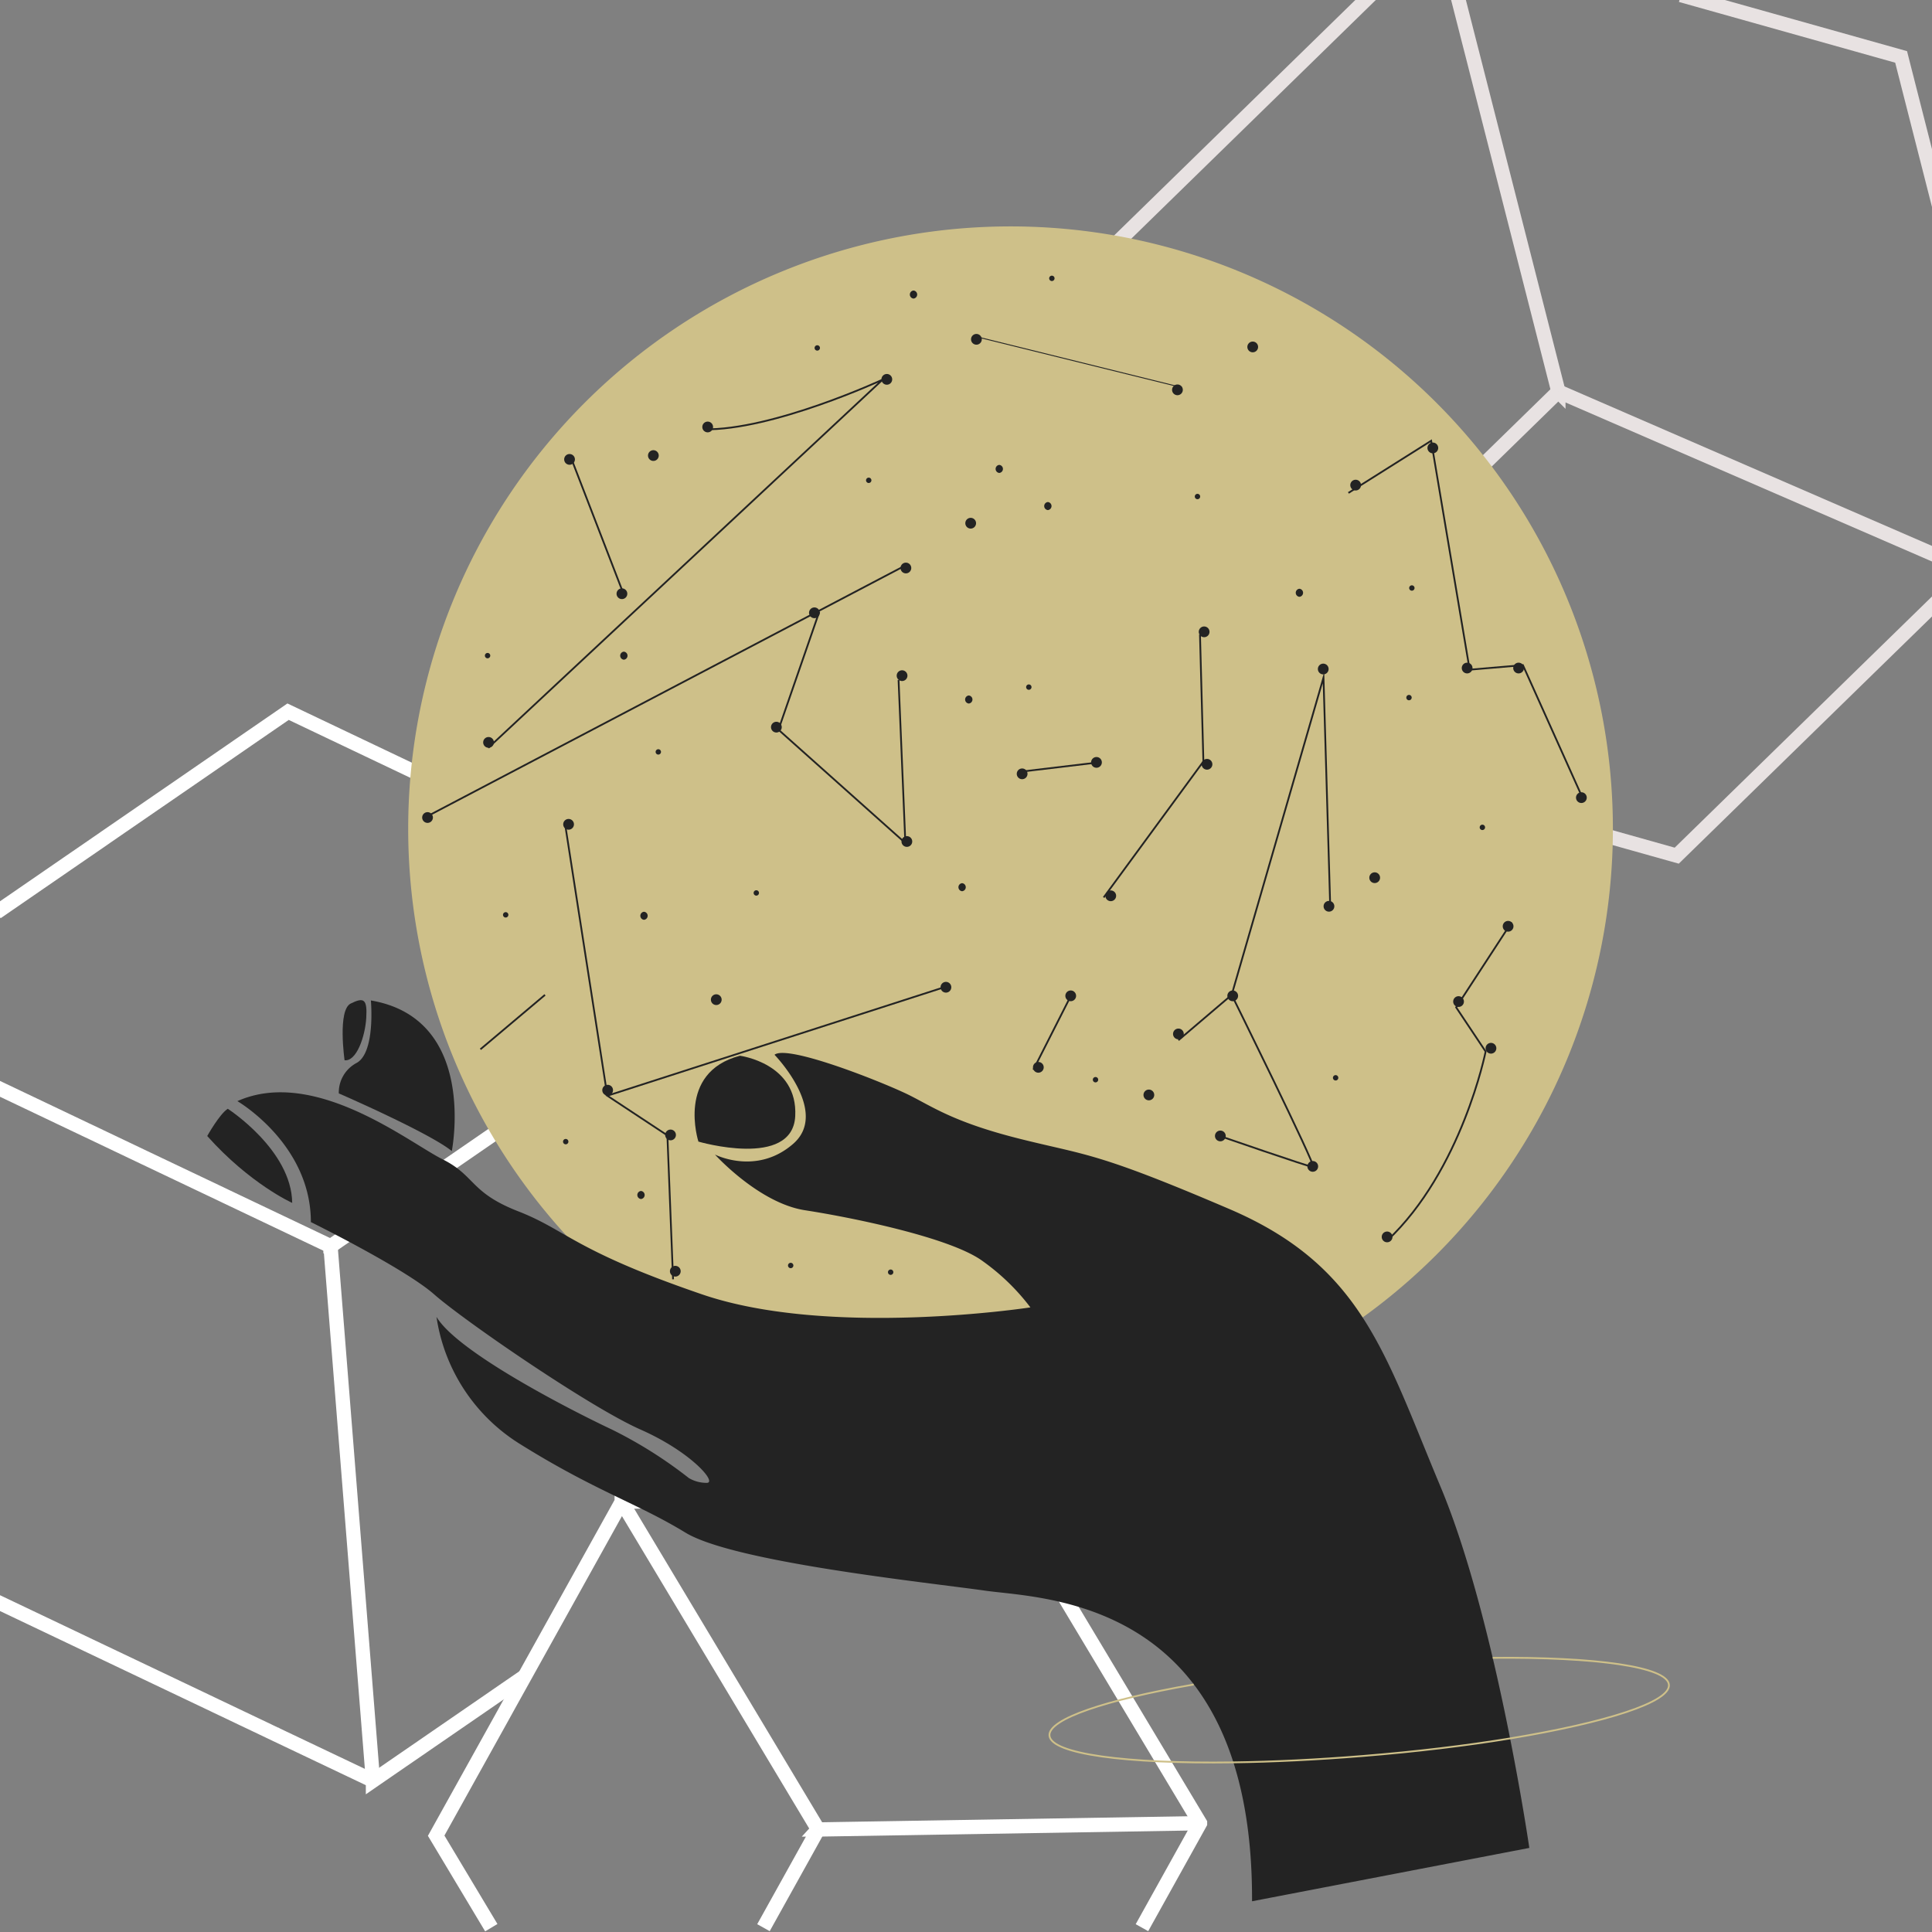 <svg id="BURÇLAR_GÜNLÜK" data-name="BURÇLAR GÜNLÜK" xmlns="http://www.w3.org/2000/svg" viewBox="0 0 540 540"><rect x="0" y="0" width="540" height="540" fill="#808080" stroke="none"/><defs><style>.cls-1,.cls-2,.cls-5,.cls-6,.cls-7{fill:none;stroke-miterlimit:10;}.cls-1{stroke:#e8e2e2;}.cls-1,.cls-2{stroke-width:4px;}.cls-2{stroke:#fff;}.cls-3{fill:#cec089;}.cls-4{fill:#232323;}.cls-5,.cls-6{stroke:#232323;}.cls-5,.cls-7{stroke-width:0.5px;}.cls-6{stroke-width:0.25px;}.cls-7{stroke:#cec089;}</style></defs><g id="ASTROLOJİ"><g id="patern_kopya_15" data-name="patern kopya 15"><polyline class="cls-1" points="388.07 -6.24 371.34 10.09 368.64 12.73 306.67 73.22 339.76 202.94 468.65 239.16 523.53 185.58 526.69 182.5 543.31 166.28"/><polyline class="cls-1" points="469.81 -1.38 531.37 15.91 532.32 19.66 533.05 22.5 533.19 23.07 535.6 32.52 548.3 82.3"/><polyline class="cls-1" points="406.34 -5.16 410.83 12.44 411.56 15.28 435.57 109.42 435.57 109.44"/><polyline class="cls-1" points="435.57 109.42 435.57 109.44 435.56 109.43 339.76 202.94"/><polyline class="cls-2" points="319.18 538.79 335.41 509.59 335.41 509.58 280.52 418.01 173.77 419.75 173.77 419.76 144.36 472.67 142.62 475.8 140.07 480.41 140.07 480.41 121.91 513.08 126.48 520.7 134.13 533.47 137.32 538.79"/><polyline class="cls-2" points="228.65 511.33 228.65 511.34 213.39 538.79"/><polyline class="cls-2" points="228.65 511.34 228.66 511.34 335.41 509.59"/><polyline class="cls-2" points="228.66 511.34 228.65 511.34 228.66 511.33 173.77 419.76"/><polyline class="cls-2" points="-0.96 447.62 21.29 458.21 24.39 459.69 60.14 476.7 60.21 476.74 61.95 477.57 62.05 477.61 67.7 480.31 67.71 480.31 75.06 483.81 75.13 483.84 75.32 483.94 77.28 484.87 77.29 484.87 77.29 484.87 77.34 484.9 104.25 497.7 104.25 497.71 112.09 492.31 118.09 488.19 118.17 488.13 137.82 474.61 137.97 474.5 141.35 472.17 146.68 468.51"/><polyline class="cls-2" points="-0.96 255 2.41 252.68 2.46 252.65 2.72 252.47 11.26 246.59 17.73 242.14 18.27 241.77 18.41 241.68 18.45 241.65 18.58 241.55 21.29 239.69 24.39 237.56 29.37 234.13 29.4 234.1 44.14 223.96 47.07 221.95 47.14 221.9 62.45 211.36 69.17 206.73 69.21 206.7 80.52 198.92 215.83 263.33 227.7 412.73 218.57 419.02 218.56 419.02 218.56 419.02"/><polyline class="cls-2" points="104.25 497.71 92.38 348.33 92.38 348.31"/><polyline class="cls-2" points="92.38 348.33 92.4 348.33 215.83 263.34"/><polyline class="cls-2" points="-0.96 303.88 1.04 304.83 11.59 309.85 21.29 314.47 24.31 315.91 24.39 315.94 40.5 323.62 53.09 329.61 62.62 334.14 62.63 334.15 62.96 334.31 70.88 338.08 92.38 348.31 92.38 348.33 92.4 348.33"/><line class="cls-1" x1="435.57" y1="109.44" x2="548.04" y2="158.25"/></g><g id="çizim_kopya_15" data-name="çizim kopya 15"><path class="cls-3" d="M282.44,400A168.36,168.36,0,1,1,450.81,231.62,168.36,168.36,0,0,1,282.44,400Z"/><path class="cls-4" d="M427.45,516.5s-9.28-63.94-24.85-101.05-21.87-61.63-59-77.53S303.87,323,285.31,318.37s-24.51-8.94-31.14-12.26-34-14.29-37.69-11.3c0,0,15.49,15.94,5.22,24.89s-21.87,3-21.87,3,12.26,13.58,25.18,15.57,40.76,7.62,49.7,14.25A61.25,61.25,0,0,1,288,365.42s-56,8.61-91.77-3.64-37.77-17.9-51.35-23.2-11.93-9.94-21.21-14.57-35.78-25.85-57.32-16.24c0,0,20.54,11.93,20.54,33.8,0,0,26.18,12.92,34.46,20.21s43.4,31.47,57.65,37.77,21.54,14.91,18.55,14.91a9.64,9.64,0,0,1-5-1.33A123.3,123.3,0,0,0,171,399.55c-11.27-5.31-43.07-21.54-49-31.48a50.51,50.51,0,0,0,23.2,35.45c21.2,13.25,32.8,16.57,46.38,24.85s67.59,13.92,83.82,16.23,74.88,2,74.55,86.81Z"/><path class="cls-4" d="M94.7,305.61s25.31,11,31.58,16.12c0,0,7.39-37-22.62-42.1,0,0,1.35,14.56-4,17.47A9.32,9.32,0,0,0,94.7,305.61Z"/><path class="cls-4" d="M96.31,296.34s-2-14,1.7-15.84,4.67-1.27,4.36,4S99.6,296.77,96.31,296.34Z"/><path class="cls-4" d="M57.92,317.52s3.45-6.18,5.75-7.61c0,0,17.82,11.49,18,26.3C81.64,336.21,69.85,330.89,57.92,317.52Z"/><path class="cls-4" d="M195.21,319.08s-6.29-19.32,11.6-24c0,0,16.23,2.1,15.46,16.89S195.21,319.08,195.21,319.08Z"/><line class="cls-5" x1="159.79" y1="128.43" x2="174.28" y2="166"/><path class="cls-5" d="M136.5,209,246.71,106.1S216,120.35,196.67,120"/><line class="cls-5" x1="118.44" y1="228.67" x2="253.68" y2="157.72"/><polyline class="cls-5" points="228.98 171.02 217.58 203.96 253.05 235.63 251.15 190.03"/><polyline class="cls-5" points="335.4 177.36 336.35 212.83 308.48 250.84"/><line class="cls-5" x1="306.57" y1="213.15" x2="285.35" y2="215.68"/><polyline class="cls-5" points="376.89 137.77 400.01 123.2 410.77 187.18 425.66 185.91 442.45 223.28"/><path class="cls-5" d="M422.49,257.8,407,281.56l8.24,12.35s-6.65,33.26-27.56,52.89"/><path class="cls-5" d="M340.46,317.35s25.66,8.87,26.61,8.87-22.81-48.15-22.81-48.15l25.66-88.68,1.9,64.61"/><line class="cls-5" x1="344.26" y1="278.07" x2="329.38" y2="290.74"/><line class="cls-5" x1="288.84" y1="298.98" x2="299.92" y2="277.12"/><polyline class="cls-5" points="188.12 357.57 186.54 317.35 169.75 306.26 264.13 275.86"/><line class="cls-5" x1="169.75" y1="306.26" x2="158.03" y2="230.88"/><line class="cls-5" x1="134.28" y1="293.28" x2="152.33" y2="278.07"/><line class="cls-6" x1="272.69" y1="94.06" x2="330.33" y2="108.31"/><path class="cls-4" d="M159.19,129.9a1.5,1.5,0,0,0,0-3,1.5,1.5,0,0,0,0,3Z"/><path class="cls-4" d="M173.83,167.45a1.5,1.5,0,0,0,0-3,1.5,1.5,0,0,0,0,3Z"/><path class="cls-4" d="M136.55,209a1.5,1.5,0,0,0,0-3,1.5,1.5,0,0,0,0,3Z"/><path class="cls-4" d="M247.87,107.53a1.5,1.5,0,0,0,0-3,1.5,1.5,0,0,0,0,3Z"/><path class="cls-4" d="M197.8,120.84a1.5,1.5,0,0,0,0-3,1.5,1.5,0,0,0,0,3Z"/><path class="cls-4" d="M253.2,160.26a1.5,1.5,0,0,0,0-3,1.5,1.5,0,0,0,0,3Z"/><path class="cls-4" d="M227.63,172.78a1.5,1.5,0,0,0,0-3,1.5,1.5,0,0,0,0,3Z"/><path class="cls-4" d="M217,204.74a1.5,1.5,0,0,0,0-3,1.5,1.5,0,0,0,0,3Z"/><path class="cls-4" d="M253.47,236.7a1.5,1.5,0,0,0,0-3,1.5,1.5,0,0,0,0,3Z"/><path class="cls-4" d="M252.13,190.35a1.5,1.5,0,0,0,0-3,1.5,1.5,0,0,0,0,3Z"/><path class="cls-4" d="M119.5,230a1.5,1.5,0,0,0,0-3,1.5,1.5,0,0,0,0,3Z"/><path class="cls-4" d="M306.47,214.59a1.5,1.5,0,0,0,0-3,1.5,1.5,0,0,0,0,3Z"/><path class="cls-4" d="M285.69,217.79a1.5,1.5,0,0,0,0-3,1.5,1.5,0,0,0,0,3Z"/><path class="cls-4" d="M264.39,277.44a1.5,1.5,0,0,0,0-3,1.5,1.5,0,0,0,0,3Z"/><path class="cls-4" d="M169.84,306.21a1.5,1.5,0,0,0,0-3,1.5,1.5,0,0,0,0,3Z"/><path class="cls-4" d="M187.42,318.72a1.5,1.5,0,0,0,0-3,1.5,1.5,0,0,0,0,3Z"/><path class="cls-4" d="M188.75,356.81a1.5,1.5,0,0,0,0-3,1.5,1.5,0,0,0,0,3Z"/><path class="cls-4" d="M158.92,231.9a1.5,1.5,0,0,0,0-3,1.5,1.5,0,0,0,0,3Z"/><path class="cls-4" d="M337.36,215.12a1.5,1.5,0,0,0,0-3,1.5,1.5,0,0,0,0,3Z"/><path class="cls-4" d="M336.56,178.1a1.5,1.5,0,0,0,0-3,1.5,1.5,0,0,0,0,3Z"/><path class="cls-4" d="M310.46,251.88a1.5,1.5,0,0,0,0-3,1.5,1.5,0,0,0,0,3Z"/><path class="cls-4" d="M299.27,279.84a1.5,1.5,0,0,0,0-3,1.5,1.5,0,0,0,0,3Z"/><path class="cls-4" d="M290.22,299.82a1.5,1.5,0,0,0,0-3,1.5,1.5,0,0,0,0,3Z"/><path class="cls-4" d="M329.37,290.49a1.5,1.5,0,0,0,0-3,1.5,1.5,0,0,0,0,3Z"/><path class="cls-4" d="M366.92,327.51a1.5,1.5,0,0,0,0-3,1.5,1.5,0,0,0,0,3Z"/><path class="cls-4" d="M341.09,319a1.5,1.5,0,0,0,0-3,1.5,1.5,0,0,0,0,3Z"/><path class="cls-4" d="M344.55,279.84a1.5,1.5,0,0,0,0-3,1.5,1.5,0,0,0,0,3Z"/><path class="cls-4" d="M369.85,188.49a1.5,1.5,0,0,0,0-3,1.5,1.5,0,0,0,0,3Z"/><path class="cls-4" d="M371.45,254.81a1.5,1.5,0,0,0,0-3,1.5,1.5,0,0,0,0,3Z"/><path class="cls-4" d="M407.67,281.44a1.5,1.5,0,0,0,0-3,1.5,1.5,0,0,0,0,3Z"/><path class="cls-4" d="M421.52,260.4a1.5,1.5,0,0,0,0-3,1.5,1.5,0,0,0,0,3Z"/><path class="cls-4" d="M416.73,294.49a1.5,1.5,0,0,0,0-3,1.5,1.5,0,0,0,0,3Z"/><path class="cls-4" d="M387.7,347.22a1.5,1.5,0,0,0,0-3,1.5,1.5,0,0,0,0,3Z"/><path class="cls-4" d="M442,224.44a1.5,1.5,0,0,0,0-3,1.5,1.5,0,0,0,0,3Z"/><path class="cls-4" d="M424.45,188.22a1.5,1.5,0,0,0,0-3,1.5,1.5,0,0,0,0,3Z"/><path class="cls-4" d="M410.07,188.22a1.5,1.5,0,0,0,0-3,1.5,1.5,0,0,0,0,3Z"/><path class="cls-4" d="M400.48,126.7a1.5,1.5,0,0,0,0-3,1.5,1.5,0,0,0,0,3Z"/><path class="cls-4" d="M378.91,137.09a1.5,1.5,0,0,0,0-3,1.5,1.5,0,0,0,0,3Z"/><path class="cls-4" d="M329.1,110.46a1.5,1.5,0,0,0,0-3,1.5,1.5,0,0,0,0,3Z"/><path class="cls-4" d="M272.91,96.34a1.5,1.5,0,0,0,0-3,1.5,1.5,0,0,0,0,3Z"/><path class="cls-4" d="M334.7,139.53a.75.75,0,0,0,0-1.5.75.75,0,0,0,0,1.5Z"/><path class="cls-4" d="M287.56,192.8a.75.75,0,0,0,0-1.5.75.75,0,0,0,0,1.5Z"/><path class="cls-4" d="M242.81,135a.75.75,0,0,0,0-1.5.75.75,0,0,0,0,1.5Z"/><path class="cls-4" d="M228.43,98a.75.75,0,0,0,0-1.5.75.75,0,0,0,0,1.5Z"/><path class="cls-4" d="M294,78.55a.75.75,0,0,0,0-1.5.75.75,0,0,0,0,1.5Z"/><path class="cls-4" d="M211.39,250.33a.75.75,0,0,0,0-1.5.75.75,0,0,0,0,1.5Z"/><path class="cls-4" d="M184,210.91a.75.75,0,0,0,0-1.5.75.75,0,0,0,0,1.5Z"/><path class="cls-4" d="M136.28,184a.75.75,0,0,0,0-1.5.75.75,0,0,0,0,1.5Z"/><path class="cls-4" d="M306.2,302.53a.75.75,0,0,0,0-1.5.75.75,0,0,0,0,1.5Z"/><path class="cls-4" d="M248.94,356.33a.75.75,0,0,0,0-1.5.75.75,0,0,0,0,1.5Z"/><path class="cls-4" d="M221,354.46a.75.75,0,0,0,0-1.5.75.75,0,0,0,0,1.5Z"/><path class="cls-4" d="M158.12,319.84a.75.75,0,0,0,0-1.5.75.75,0,0,0,0,1.5Z"/><path class="cls-4" d="M141.34,256.45a.75.75,0,0,0,0-1.5.75.75,0,0,0,0,1.5Z"/><path class="cls-4" d="M373.31,302a.75.75,0,0,0,0-1.5.75.75,0,0,0,0,1.5Z"/><path class="cls-4" d="M414.33,232a.75.75,0,0,0,0-1.5.75.75,0,0,0,0,1.5Z"/><path class="cls-4" d="M393.82,195.73a.75.75,0,0,0,0-1.5.75.75,0,0,0,0,1.5Z"/><path class="cls-4" d="M394.62,165.1a.75.75,0,0,0,0-1.5.75.75,0,0,0,0,1.5Z"/><path class="cls-4" d="M292.88,142.57a1.13,1.13,0,0,0,0-2.25,1.13,1.13,0,0,0,0,2.25Z"/><path class="cls-4" d="M279.3,132.19a1.13,1.13,0,0,0,0-2.25,1.13,1.13,0,0,0,0,2.25Z"/><path class="cls-4" d="M174.37,184.39a1.13,1.13,0,0,0,0-2.25,1.13,1.13,0,0,0,0,2.25Z"/><path class="cls-4" d="M255.33,83.45a1.13,1.13,0,0,0,0-2.25,1.13,1.13,0,0,0,0,2.25Z"/><path class="cls-4" d="M363.19,166.81a1.13,1.13,0,0,0,0-2.25,1.13,1.13,0,0,0,0,2.25Z"/><path class="cls-4" d="M270.78,196.64a1.13,1.13,0,0,0,0-2.25,1.13,1.13,0,0,0,0,2.25Z"/><path class="cls-4" d="M268.91,249.1a1.13,1.13,0,0,0,0-2.25,1.13,1.13,0,0,0,0,2.25Z"/><path class="cls-4" d="M179.16,335.13a1.13,1.13,0,0,0,0-2.25,1.13,1.13,0,0,0,0,2.25Z"/><path class="cls-4" d="M180,257.09a1.13,1.13,0,0,0,0-2.25,1.13,1.13,0,0,0,0,2.25Z"/><path class="cls-4" d="M271.31,147.74a1.5,1.5,0,0,0,0-3,1.5,1.5,0,0,0,0,3Z"/><path class="cls-4" d="M350.14,98.47a1.5,1.5,0,0,0,0-3,1.5,1.5,0,0,0,0,3Z"/><path class="cls-4" d="M384.23,246.82a1.5,1.5,0,0,0,0-3,1.5,1.5,0,0,0,0,3Z"/><path class="cls-4" d="M200.2,280.91a1.5,1.5,0,0,0,0-3,1.5,1.5,0,0,0,0,3Z"/><path class="cls-4" d="M182.62,128.83a1.5,1.5,0,0,0,0-3,1.5,1.5,0,0,0,0,3Z"/><path class="cls-4" d="M321.11,307.54a1.5,1.5,0,0,0,0-3,1.5,1.5,0,0,0,0,3Z"/><path class="cls-7" d="M417.22,463.37c28.79-.27,48.84,2.49,49.25,7.53.4,4.84-17.57,10.56-44.4,15-12.18,2-26.19,3.69-41.12,4.9-12.91,1.05-25.2,1.64-36.26,1.79-29.93.42-50.95-2.34-51.36-7.49-.38-4.62,15.77-10,40.3-14.27"/></g></g></svg>